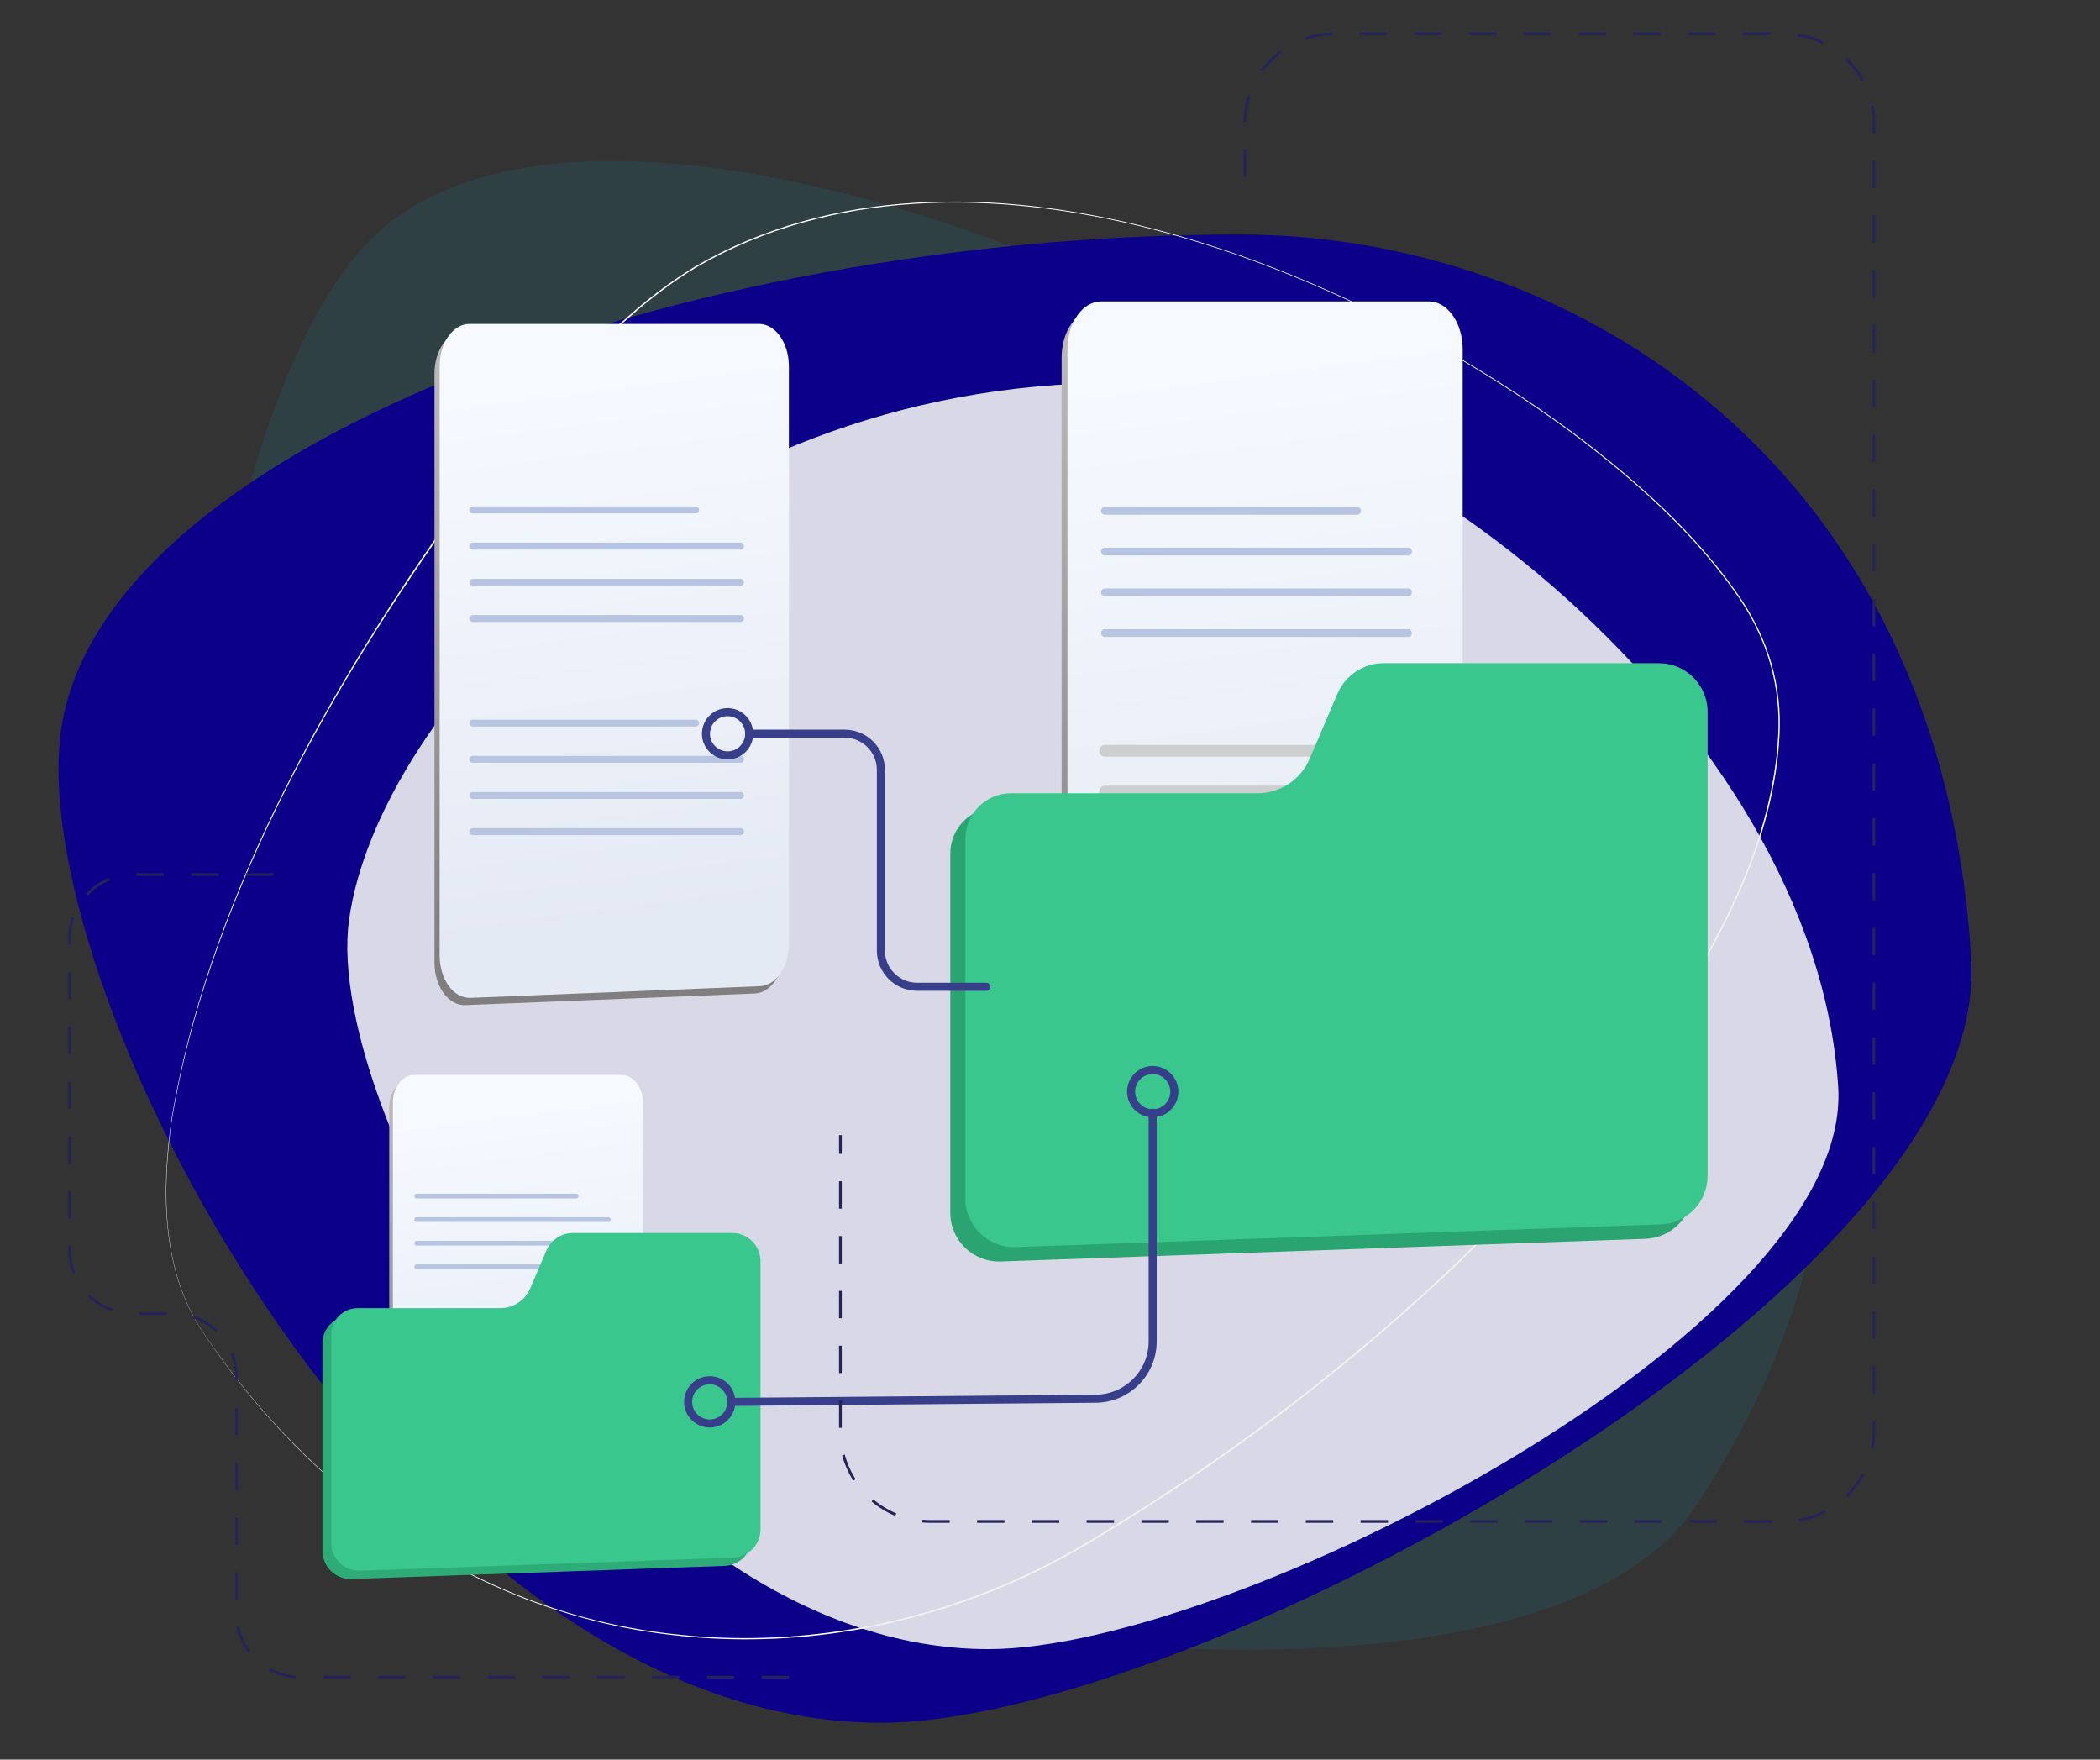 <?xml version="1.0" encoding="utf-8"?>
<!-- Generator: Adobe Illustrator 27.7.0, SVG Export Plug-In . SVG Version: 6.00 Build 0)  -->
<svg version="1.1" id="Warstwa_1" xmlns="http://www.w3.org/2000/svg" xmlns:xlink="http://www.w3.org/1999/xlink" x="0px" y="0px"
	 viewBox="0 0 766.57 642.24" style="enable-background:new 0 0 766.57 642.24;" xml:space="preserve">
<rect x="0" y="0" width="766.57" height="642.24" fill="#333333" stroke="none"/>
<style type="text/css">
	.st0{opacity:0.1;fill:#00BCE5;}
	.st1{fill:#00BCE5;}
	.st2{fill:#FFFFFF;}
	.st3{fill:none;}
	.st4{fill:#1D1D1D;}
	.st5{fill:none;stroke:#777777;stroke-miterlimit:10;}
	.st6{fill:#777777;}
	.st7{opacity:0.1;fill:#00B8E1;enable-background:new    ;}
	.st8{fill:#00B8E1;}
	.st9{clip-path:url(#SVGID_00000183224207044522705950000013792033229758807447_);}
	.st10{opacity:0.9;fill:#EFEFEF;enable-background:new    ;}
	.st11{fill:none;stroke:#0C0089;stroke-width:0.798;stroke-miterlimit:10;}
	.st12{fill:#D0E8FF;}
	.st13{fill:#ABC9E2;}
	.st14{fill:#D2E7FF;}
	.st15{fill:#092E63;}
	.st16{fill:#7DADDF;}
	.st17{fill:#376CAA;}
	.st18{fill:#143580;}
	.st19{fill:#346AA6;}
	.st20{fill:#FAFAFA;}
	.st21{fill:#C9E4F9;}
	.st22{fill:#98C4E7;}
	.st23{fill:#0C0089;}
	.st24{fill:#E41004;}
	.st25{clip-path:url(#SVGID_00000114773815608445584120000003065540780350002333_);}
	.st26{fill:#F0F1F3;}
	.st27{opacity:0.1;fill:#00B9E2;enable-background:new    ;}
	.st28{fill:#0C008A;}
	.st29{clip-path:url(#SVGID_00000004524438394844612670000000891807618021118905_);}
	.st30{opacity:0.9;fill:#F0F0F0;enable-background:new    ;}
	.st31{fill:url(#SVGID_00000030469463044299284120000003516429531382773181_);}
	.st32{fill:url(#SVGID_00000019676108067950624720000016576774478961876114_);}
	.st33{fill:none;stroke:#B7C5E3;stroke-width:1.09;stroke-linecap:round;stroke-linejoin:round;stroke-miterlimit:10;}
	.st34{fill:#2AA572;}
	.st35{fill:url(#SVGID_00000109752478575791533920000018226961714433136297_);}
	.st36{fill:url(#SVGID_00000172423689119403296140000015768922794730102688_);}
	.st37{fill:none;stroke:#B7C5E3;stroke-width:1.23;stroke-linecap:round;stroke-linejoin:round;stroke-miterlimit:10;}
	.st38{fill:none;stroke:#CDCECF;stroke-width:1.845;stroke-linecap:round;stroke-linejoin:round;stroke-miterlimit:10;}
	.st39{fill:#39C78D;}
	.st40{fill:#2EAC77;}
	.st41{fill:url(#SVGID_00000114044458357742085320000005323804463754678954_);}
	.st42{fill:url(#SVGID_00000118365436278459096220000001881090953206813068_);}
	.st43{fill:none;stroke:#B7C5E3;stroke-width:0.744;stroke-linecap:round;stroke-linejoin:round;stroke-miterlimit:10;}
	.st44{fill:none;stroke:#CDCECF;stroke-width:1.116;stroke-linecap:round;stroke-linejoin:round;stroke-miterlimit:10;}
	.st45{fill:none;stroke:#373E8A;stroke-width:1.269;stroke-linecap:round;stroke-linejoin:round;stroke-miterlimit:10;}
	.st46{fill:#2DA600;}
	.st47{fill:#00B9E2;}
	.st48{clip-path:url(#SVGID_00000108994693242768360440000005117829399518054289_);}
	.st49{clip-path:url(#SVGID_00000091694935792685297180000014344228617213860760_);}
	.st50{fill:url(#SVGID_00000031189139441632750210000002976446359081500056_);}
	.st51{opacity:0.08;clip-path:url(#SVGID_00000042732374761827189770000008879317662127098512_);}
	.st52{fill:#DDF9F6;}
	.st53{opacity:0.7;}
	.st54{fill:none;stroke:#FFFFFF;stroke-width:0.583;stroke-miterlimit:10;}
	.st55{opacity:0.2;}
	.st56{fill:#8CFFE9;}
	.st57{opacity:0.2;fill:none;stroke:#8CFFE9;stroke-width:1.165;stroke-miterlimit:10;enable-background:new    ;}
	
		.st58{fill:none;stroke:url(#SVGID_00000064314194286675153000000002486940513611529360_);stroke-width:2.33;stroke-miterlimit:10;}
	
		.st59{fill:none;stroke:url(#SVGID_00000129206163655004230950000010665294285823253933_);stroke-width:2.33;stroke-miterlimit:10;}
	
		.st60{fill:none;stroke:url(#SVGID_00000093150927584848052520000013551631205030385331_);stroke-width:2.33;stroke-miterlimit:10;}
	.st61{opacity:0.17;}
	.st62{opacity:0.3;}
	.st63{opacity:0.1;}
	.st64{fill:url(#SVGID_00000028313121712339067430000003357818955536021161_);}
	.st65{opacity:0.1;fill:#00BCE5;enable-background:new    ;}
	.st66{fill:#0C008D;}
	.st67{clip-path:url(#SVGID_00000124878367848631367190000016512497386502796202_);}
	.st68{opacity:0.9;fill:#F3F3F3;enable-background:new    ;}
	.st69{fill:#252359;}
	.st70{fill:none;stroke:#252359;stroke-width:0.69;stroke-miterlimit:10;}
	.st71{fill:#06D39D;}
	.st72{fill:url(#SVGID_00000133525538930153139280000003441521810022204351_);}
	.st73{fill:url(#SVGID_00000034067076767736994270000005501189544912201124_);}
	.st74{fill:url(#SVGID_00000119806563741047420300000007680468270139367606_);}
	.st75{fill:url(#SVGID_00000162340405684075786660000017150981908131996600_);}
	.st76{fill:url(#SVGID_00000083804215270525330760000006781277374140230059_);}
	.st77{fill:#EAEAEA;}
	.st78{fill:#101B48;}
	.st79{fill:url(#SVGID_00000181054395289910346390000001867404087717262764_);}
	.st80{opacity:0.42;fill:#B6CBE8;enable-background:new    ;}
	.st81{fill:url(#SVGID_00000180359272099271792840000013250218468899871408_);}
	.st82{fill:#B6CBE8;}
	.st83{fill:url(#SVGID_00000173145778569438069890000016649042992295827883_);}
	.st84{fill:#0E173E;}
	.st85{fill:#FFDF66;}
	.st86{fill:#DA7B10;}
	.st87{fill:#EFA855;}
	.st88{fill:#FFCE66;}
	.st89{opacity:0.22;fill:#EFA855;enable-background:new    ;}
	.st90{opacity:0.32;fill:url(#SVGID_00000047768282314469405610000016505653604016418185_);enable-background:new    ;}
	.st91{fill:url(#SVGID_00000093150281848383108200000002437048515967851914_);}
	.st92{fill:#ECECEC;}
	.st93{fill:url(#SVGID_00000070095925597874118810000000134321855969526448_);}
	.st94{clip-path:url(#SVGID_00000108988040733395478530000009919582750044739983_);}
	.st95{enable-background:new    ;}
	.st96{opacity:0.9;}
	.st97{fill:url(#SVGID_00000123435772116031082780000018183394715135402903_);}
	.st98{opacity:0.22;fill:url(#SVGID_00000176045697179517203230000016748558605888209288_);enable-background:new    ;}
	.st99{opacity:0.22;fill:url(#SVGID_00000170988642682584893160000016447948162889881482_);enable-background:new    ;}
	.st100{fill:#BED4E7;}
	.st101{opacity:0.32;fill:url(#SVGID_00000161592381687584074820000004522784555067298191_);enable-background:new    ;}
	.st102{fill:url(#SVGID_00000034796602516160931140000011594231758796682133_);}
	.st103{fill:url(#SVGID_00000071539950923922019640000016296060704519296396_);}
	.st104{fill:url(#SVGID_00000048468493106711890180000009092457419823741090_);}
	.st105{fill:url(#SVGID_00000011712189635166245210000015753226158719914169_);}
	.st106{fill:#BDFFB0;}
	.st107{opacity:0.15;fill:#F4AA17;enable-background:new    ;}
	.st108{fill:#F4AA17;}
	.st109{fill:#F4F5F7;}
	.st110{fill:none;stroke:#FFFFFF;stroke-width:0.519;stroke-miterlimit:10;stroke-dasharray:3.46,6.92;}
	.st111{fill:none;stroke:#39C78D;stroke-width:2;stroke-miterlimit:10;}
	.st112{fill:none;stroke:#39C78D;stroke-width:0.722;stroke-miterlimit:10;}
	.st113{fill:#FFBB00;}
	.st114{fill:none;stroke:#575756;stroke-width:0.476;stroke-miterlimit:10;}
	.st115{fill:none;stroke:#3C3C3B;stroke-width:0.476;stroke-miterlimit:10;}
	.st116{fill:#3C3C3B;}
	.st117{fill:#A8E3F1;}
	.st118{fill:none;stroke:#E9E9E9;stroke-width:0.543;stroke-miterlimit:10;}
	.st119{opacity:0.25;fill:url(#SVGID_00000021818713194838623110000000550768647837435053_);enable-background:new    ;}
	.st120{fill:#00BBE4;}
	.st121{fill:none;stroke:#B580F0;stroke-width:0.692;stroke-miterlimit:10;}
	.st122{opacity:0.25;fill:url(#SVGID_00000090989723468500303450000005959159459290829452_);enable-background:new    ;}
	.st123{fill:#1D1D1B;}
	.st124{fill:none;stroke:#FFFFFF;stroke-width:0.724;stroke-miterlimit:10;}
	.st125{opacity:0.25;fill:url(#SVGID_00000150784558919595453570000003240901349076368819_);enable-background:new    ;}
	.st126{fill:none;stroke:#3C3C3B;stroke-width:1.086;stroke-miterlimit:10;}
	.st127{opacity:0.1;fill:#00BAE3;enable-background:new    ;}
	.st128{fill:#2DA700;}
	.st129{fill:#0C008B;}
	.st130{clip-path:url(#SVGID_00000112627262418916231240000007984200399588615339_);}
	
		.st131{opacity:0.9;fill:none;stroke:#FFFFFF;stroke-width:17;stroke-linecap:round;stroke-miterlimit:10;enable-background:new    ;}
	.st132{fill:url(#SVGID_00000049922191099673533590000017268011300128703637_);}
	.st133{fill:url(#SVGID_00000042711266352463558490000012729904560677383867_);}
	.st134{fill:none;stroke:#B7C5E3;stroke-width:2.522;stroke-linecap:round;stroke-linejoin:round;stroke-miterlimit:10;}
	.st135{fill:url(#SVGID_00000057121193790849048420000013606711749581136775_);}
	.st136{fill:url(#SVGID_00000058548313299512977570000016093967460485584268_);}
	.st137{fill:none;stroke:#B7C5E3;stroke-width:2.846;stroke-linecap:round;stroke-linejoin:round;stroke-miterlimit:10;}
	.st138{fill:none;stroke:#CDCECF;stroke-width:4.269;stroke-linecap:round;stroke-linejoin:round;stroke-miterlimit:10;}
	.st139{fill:url(#SVGID_00000068645802590866783720000000228007729258962104_);}
	.st140{fill:url(#SVGID_00000145055750884832229560000017402695098043077277_);}
	.st141{fill:none;stroke:#B7C5E3;stroke-width:1.722;stroke-linecap:round;stroke-linejoin:round;stroke-miterlimit:10;}
	.st142{fill:none;stroke:#CDCECF;stroke-width:2.583;stroke-linecap:round;stroke-linejoin:round;stroke-miterlimit:10;}
	.st143{fill:none;stroke:#373E8A;stroke-width:2.936;stroke-linecap:round;stroke-linejoin:round;stroke-miterlimit:10;}
	.st144{fill:none;stroke:#252359;stroke-miterlimit:10;stroke-dasharray:10,10;}
	.st145{fill:none;stroke:#252359;stroke-width:1.262;stroke-miterlimit:10;}
	.st146{fill:url(#SVGID_00000151529241895685401540000012220901739412288650_);}
	.st147{fill:url(#SVGID_00000142859460050090086570000017916029368768192425_);}
	.st148{fill:url(#SVGID_00000154401867518566310170000007649172712546726332_);}
	.st149{fill:url(#SVGID_00000130624040999481647660000006058310519060153251_);}
	.st150{fill:url(#SVGID_00000060010166360578258450000016326979759011457944_);}
	.st151{fill:url(#SVGID_00000005264202827912608080000016578610371066833050_);}
	.st152{fill:url(#SVGID_00000110457514525865037800000014025005915305475771_);}
	.st153{fill:url(#SVGID_00000044870776523106446210000006820629199534079121_);}
	.st154{opacity:0.32;fill:url(#SVGID_00000081607082995001408370000010013144788469673639_);enable-background:new    ;}
	.st155{fill:url(#SVGID_00000049943591228762997560000017667246969964305027_);}
	.st156{fill:url(#SVGID_00000068670166847176466870000001340458207226793872_);}
	.st157{clip-path:url(#SVGID_00000152228668320333398690000008724091856755918749_);}
	.st158{fill:url(#SVGID_00000019648348977032220250000009187311410971917196_);}
	.st159{opacity:0.22;fill:url(#SVGID_00000017504575476845643440000011984929453672512698_);enable-background:new    ;}
	.st160{opacity:0.22;fill:url(#SVGID_00000182528829837342009820000000197347700642469016_);enable-background:new    ;}
	.st161{opacity:0.32;fill:url(#SVGID_00000039132990103328414330000014148680711853806000_);enable-background:new    ;}
	.st162{fill:url(#SVGID_00000175324876097505567290000014032292118081538739_);}
	.st163{fill:url(#SVGID_00000126309075819859136400000010932207738735430059_);}
	.st164{fill:url(#SVGID_00000173159250239556175210000000229207029064787107_);}
	.st165{fill:url(#SVGID_00000071550174691380289400000000703218141694409605_);}
</style>
<g>
	<path class="st27" d="M619.15,549.59c-62.3,94.1-373.3,45.68-459.98-19.58C27.49,430.85,70.65,153.43,134.64,88.04
		c68.42-69.92,274.08-7.3,430.33,110.35C657.77,268.27,712.84,408.08,619.15,549.59z"/>
	<path class="st28" d="M719.56,350.22c7.17,120.21-284.08,278.57-397.92,278.57c-172.97,0-311.88-264.21-299.52-361.03
		C35.35,164.23,247.26,85.59,452.49,85.6C574.38,85.6,708.78,169.44,719.56,350.22z"/>
	<g>
		<g>
			<g>
				<defs>
					<path id="SVGID_00000094578214170258342250000003542517957768405160_" d="M682.11,362.32
						c2.04,112.83-281.58,249.3-389.98,244.7c-164.7-7-251.5-248.68-235.87-338.83C72.96,171.8,244.92,82.95,440.34,91.26
						C556.4,96.19,679.04,192.64,682.11,362.32z"/>
				</defs>
				<clipPath id="SVGID_00000178906168310260536730000005713679202198028200_">
					<use xlink:href="#SVGID_00000094578214170258342250000003542517957768405160_"  style="overflow:visible;"/>
				</clipPath>
			</g>
		</g>
	</g>
	<g>
		<path class="st2" d="M73.72,485.77c-14.85-22.54-14.78-51.53-11.1-77.36c12.67-76.68,54.97-152.96,99.26-216.05
			c20.81-28.72,43.5-56.43,70.51-79.56c6.78-5.73,13.93-11.06,21.55-15.65c98.95-57.2,238.73-0.12,322.68,62.55
			c21.1,16.13,41.33,34.06,56.78,55.83c10.74,14.86,16.57,31.42,16.28,49.84c-1.71,73.15-71.01,151.92-122,200.14
			c-38.91,36.39-81.71,68.6-127.36,96.06c-9.4,5.74-19.36,11.06-29.44,15.54c-38.5,17.2-81.58,24.49-123.55,19.87
			C174.54,589.45,113.67,545.79,73.72,485.77L73.72,485.77z M73.77,485.74c40.01,59.88,100.86,103.46,173.61,110.84
			c41.88,4.53,84.86-2.82,123.24-20.06c10.06-4.5,19.98-9.76,29.38-15.5c45.61-27.42,88.39-59.6,127.27-95.95
			C578.14,417,647.41,338.24,649.21,265.38c0.3-18.29-5.46-34.82-16.15-49.6c-15.4-21.74-35.58-39.67-56.63-55.8
			c-83.87-62.83-223.3-119.61-322.25-62.42c-7.58,4.58-14.71,9.9-21.47,15.63c-26.96,23.11-49.54,50.87-70.38,79.51
			c-44.36,62.95-86.76,139.11-99.54,215.73C59.08,434.23,58.98,463.21,73.77,485.74L73.77,485.74z"/>
	</g>
</g>
<path class="st30" d="M671.01,396.73c5.59,88.54-221.44,205.19-310.17,205.19c-134.82,0-243.1-194.6-233.46-265.91
	c10.3-76.25,120.01-196.25,279.98-196.25C502.36,139.76,662.59,263.58,671.01,396.73z"/>
<g>
	<g>
		
			<linearGradient id="SVGID_00000171679966409643247040000017798552828811719067_" gradientUnits="userSpaceOnUse" x1="-5710.792" y1="788.418" x2="-5692.266" y2="548.882" gradientTransform="matrix(-1 0 0 1 -5480.035 -436)">
			<stop  offset="0" style="stop-color:#807E7E"/>
			<stop  offset="1" style="stop-color:#BFBDBC"/>
		</linearGradient>
		<path style="fill:url(#SVGID_00000171679966409643247040000017798552828811719067_);" d="M275.17,120.84H169.52
			c-6.04,0-10.92,6.94-10.92,15.53v214.95c0,8.75,5.09,15.78,11.25,15.53l105.65-4.23c5.92-0.23,10.62-7.13,10.62-15.53V136.37
			C286.12,127.78,281.21,120.84,275.17,120.84z"/>
		
			<linearGradient id="SVGID_00000129894375786721345670000014460005077246332577_" gradientUnits="userSpaceOnUse" x1="-5690.686" y1="574.405" x2="-5716.68" y2="771.324" gradientTransform="matrix(-1 0 0 1 -5480.035 -436)">
			<stop  offset="0" style="stop-color:#F6F9FF"/>
			<stop  offset="1" style="stop-color:#E4EAF4"/>
		</linearGradient>
		<path style="fill:url(#SVGID_00000129894375786721345670000014460005077246332577_);" d="M160.48,133.73v214.98
			c0,8.72,5.07,15.76,11.22,15.5l105.65-4.26c5.92-0.23,10.62-7.1,10.62-15.5V133.73c0-8.61-4.91-15.5-10.92-15.5H171.4
			C165.34,118.21,160.48,125.12,160.48,133.73z"/>
		<line class="st134" x1="253.91" y1="186.12" x2="172.58" y2="186.12"/>
		<line class="st134" x1="270.31" y1="199.33" x2="172.58" y2="199.33"/>
		<line class="st134" x1="270.31" y1="212.54" x2="172.58" y2="212.54"/>
		<line class="st134" x1="270.31" y1="225.75" x2="172.58" y2="225.75"/>
		<line class="st134" x1="253.91" y1="263.93" x2="172.58" y2="263.93"/>
		<line class="st134" x1="270.31" y1="277.14" x2="172.58" y2="277.14"/>
		<line class="st134" x1="270.31" y1="290.35" x2="172.58" y2="290.35"/>
		<line class="st134" x1="270.31" y1="303.54" x2="172.58" y2="303.54"/>
	</g>
	<g>
		<path class="st34" d="M472.56,282.23l10.18-23.81c2.87-6.73,9.51-11.11,16.82-11.11h100.51c9.81,0,17.77,7.96,17.77,17.77v169.32
			c0,9.58-7.59,17.42-17.15,17.75l-235.41,8.28c-10.04,0.35-18.39-7.7-18.39-17.75V311.5c0-9.23,7.47-16.71,16.71-16.71h89.91
			C461.83,294.8,469.3,289.84,472.56,282.23z"/>
		<g>
			
				<linearGradient id="SVGID_00000062884959832295225790000012229938862142420128_" gradientUnits="userSpaceOnUse" x1="-5949.167" y1="809.682" x2="-5928.31" y2="539.992" gradientTransform="matrix(-1 0 0 1 -5480.035 -436)">
				<stop  offset="0" style="stop-color:#807E7E"/>
				<stop  offset="1" style="stop-color:#BFBDBC"/>
			</linearGradient>
			<path style="fill:url(#SVGID_00000062884959832295225790000012229938862142420128_);" d="M519.46,112.98H399.91
				c-6.83,0-12.38,7.82-12.38,17.47V372.4c0,9.86,5.76,17.75,12.73,17.47l119.55-4.77c6.69-0.28,12.01-8.01,12.01-17.47V130.45
				C531.84,120.8,526.31,112.98,519.46,112.98z"/>
			
				<linearGradient id="SVGID_00000120531702075331108770000012118821709794374845_" gradientUnits="userSpaceOnUse" x1="-5926.545" y1="568.715" x2="-5955.815" y2="790.451" gradientTransform="matrix(-1 0 0 1 -5480.035 -436)">
				<stop  offset="0" style="stop-color:#F6F9FF"/>
				<stop  offset="1" style="stop-color:#E4EAF4"/>
			</linearGradient>
			<path style="fill:url(#SVGID_00000120531702075331108770000012118821709794374845_);" d="M389.66,127.48v242
				c0,9.81,5.74,17.72,12.68,17.47l119.58-4.81c6.71-0.28,12.01-7.98,12.01-17.47V127.48c0-9.67-5.55-17.47-12.36-17.47H401.99
				C395.17,110.01,389.66,117.81,389.66,127.48z"/>
			<line class="st137" x1="495.4" y1="186.46" x2="403.36" y2="186.46"/>
			<line class="st137" x1="513.96" y1="201.32" x2="403.36" y2="201.32"/>
			<line class="st137" x1="513.96" y1="216.2" x2="403.36" y2="216.2"/>
			<line class="st137" x1="513.96" y1="231.07" x2="403.36" y2="231.07"/>
			<line class="st138" x1="495.4" y1="274.04" x2="403.36" y2="274.04"/>
			<line class="st138" x1="513.96" y1="288.92" x2="403.36" y2="288.92"/>
			<line class="st138" x1="513.96" y1="303.77" x2="403.36" y2="303.77"/>
			<line class="st138" x1="513.96" y1="318.65" x2="403.36" y2="318.65"/>
		</g>
		<path class="st39" d="M478.05,276.98l10.18-23.81c2.87-6.73,9.51-11.11,16.82-11.11h100.51c9.81,0,17.77,7.96,17.77,17.77v169.32
			c0,9.58-7.57,17.42-17.15,17.75l-235.41,8.28c-10.04,0.35-18.39-7.7-18.39-17.75V306.25c0-9.23,7.47-16.71,16.71-16.71H459
			C467.31,289.54,474.78,284.59,478.05,276.98z"/>
	</g>
	<g>
		<path class="st40" d="M190.39,473.26l5.88-13.77c1.67-3.89,5.51-6.43,9.74-6.43h58.15c5.67,0,10.27,4.6,10.27,10.27v97.94
			c0,5.53-4.37,10.07-9.9,10.27l-136.17,4.79c-5.81,0.21-10.64-4.44-10.64-10.27v-75.89c0-5.34,4.33-9.67,9.67-9.67h52.01
			C184.17,480.55,188.5,477.68,190.39,473.26z"/>
		<g>
			
				<linearGradient id="SVGID_00000168820376597884518960000006308292549737465492_" gradientUnits="userSpaceOnUse" x1="-5673.253" y1="981.072" x2="-5661.151" y2="824.585" gradientTransform="matrix(-1 0 0 1 -5480.035 -436)">
				<stop  offset="0" style="stop-color:#807E7E"/>
				<stop  offset="1" style="stop-color:#BFBDBC"/>
			</linearGradient>
			<path style="fill:url(#SVGID_00000168820376597884518960000006308292549737465492_);" d="M225.54,394.03H149.9
				c-4.33,0-7.82,4.54-7.82,10.11v139.96c0,5.69,3.63,10.27,8.05,10.11l75.64-2.75c4.23-0.16,7.61-4.63,7.61-10.11V404.15
				C233.36,398.57,229.87,394.03,225.54,394.03z"/>
			
				<linearGradient id="SVGID_00000129919463003864227340000003767112325402359952_" gradientUnits="userSpaceOnUse" x1="-5660.213" y1="841.118" x2="-5677.232" y2="970.052" gradientTransform="matrix(-1 0 0 1 -5480.035 -436)">
				<stop  offset="0" style="stop-color:#F6F9FF"/>
				<stop  offset="1" style="stop-color:#E4EAF4"/>
			</linearGradient>
			<path style="fill:url(#SVGID_00000129919463003864227340000003767112325402359952_);" d="M143.42,402.43v139.98
				c0,5.67,3.63,10.25,8.03,10.11l75.64-2.78c4.23-0.16,7.61-4.63,7.61-10.09V402.46c0-5.6-3.52-10.09-7.82-10.09h-75.64
				C146.92,392.32,143.42,396.83,143.42,402.43z"/>
			<line class="st141" x1="210.32" y1="436.56" x2="152.1" y2="436.56"/>
			<line class="st141" x1="222.07" y1="445.15" x2="152.1" y2="445.15"/>
			<line class="st141" x1="222.07" y1="453.75" x2="152.1" y2="453.75"/>
			<line class="st141" x1="222.07" y1="462.36" x2="152.1" y2="462.36"/>
			<line class="st142" x1="210.32" y1="487.21" x2="152.1" y2="487.21"/>
			<line class="st142" x1="222.07" y1="495.82" x2="152.1" y2="495.82"/>
			<line class="st142" x1="222.07" y1="504.43" x2="152.1" y2="504.43"/>
			<line class="st142" x1="222.07" y1="513.01" x2="152.1" y2="513.01"/>
		</g>
		<path class="st39" d="M193.56,470.23l5.88-13.77c1.67-3.89,5.51-6.43,9.74-6.43h58.15c5.67,0,10.27,4.6,10.27,10.27v97.94
			c0,5.53-4.37,10.07-9.9,10.27l-136.17,4.79c-5.81,0.21-10.64-4.44-10.64-10.27v-75.89c0-5.34,4.33-9.67,9.67-9.67h52.01
			C187.34,477.49,191.67,474.65,193.56,470.23z"/>
	</g>
	<g>
		<path class="st143" d="M420.76,406.14v83.44c0,11.5-9.26,20.82-20.75,20.94l-133.04,1.16"/>
		<path class="st143" d="M360.07,360.16h-25.31c-7.29,0-13.21-5.92-13.21-13.21V281c0-7.29-5.92-13.21-13.21-13.21h-34.87"/>
		<path class="st143" d="M412.89,398.45c0,4.35,3.54,7.89,7.89,7.89c4.35,0,7.89-3.54,7.89-7.89c0-4.35-3.54-7.89-7.89-7.89
			C416.41,390.56,412.89,394.08,412.89,398.45z"/>
		<path class="st143" d="M251.18,511.67c0,4.35,3.54,7.89,7.89,7.89c4.35,0,7.89-3.54,7.89-7.89s-3.54-7.89-7.89-7.89
			C254.72,503.8,251.18,507.32,251.18,511.67z"/>
		<path class="st143" d="M257.7,267.82c0,4.35,3.54,7.89,7.89,7.89c4.35,0,7.89-3.54,7.89-7.89c0-4.35-3.54-7.89-7.89-7.89
			C261.22,259.93,257.7,263.47,257.7,267.82z"/>
	</g>
</g>
<path class="st144" d="M454.41,64.58V45.12c0-18.1,14.67-32.77,32.77-32.77h164.08c18.1,0,32.77,14.67,32.77,32.77v477.43
	c0,18.1-14.67,32.77-32.77,32.77H339.54c-18.1,0-32.77-14.67-32.77-32.77V414.32"/>
<path class="st144" d="M99.77,319.18h-51.1c-12.85,0-23.26,10.42-23.26,23.26v113.74c0,12.85,10.42,23.26,23.26,23.26h14.39
	c12.85,0,23.26,10.42,23.26,23.26v86.19c0,12.85,10.42,23.26,23.26,23.26h182.93"/>
</svg>
